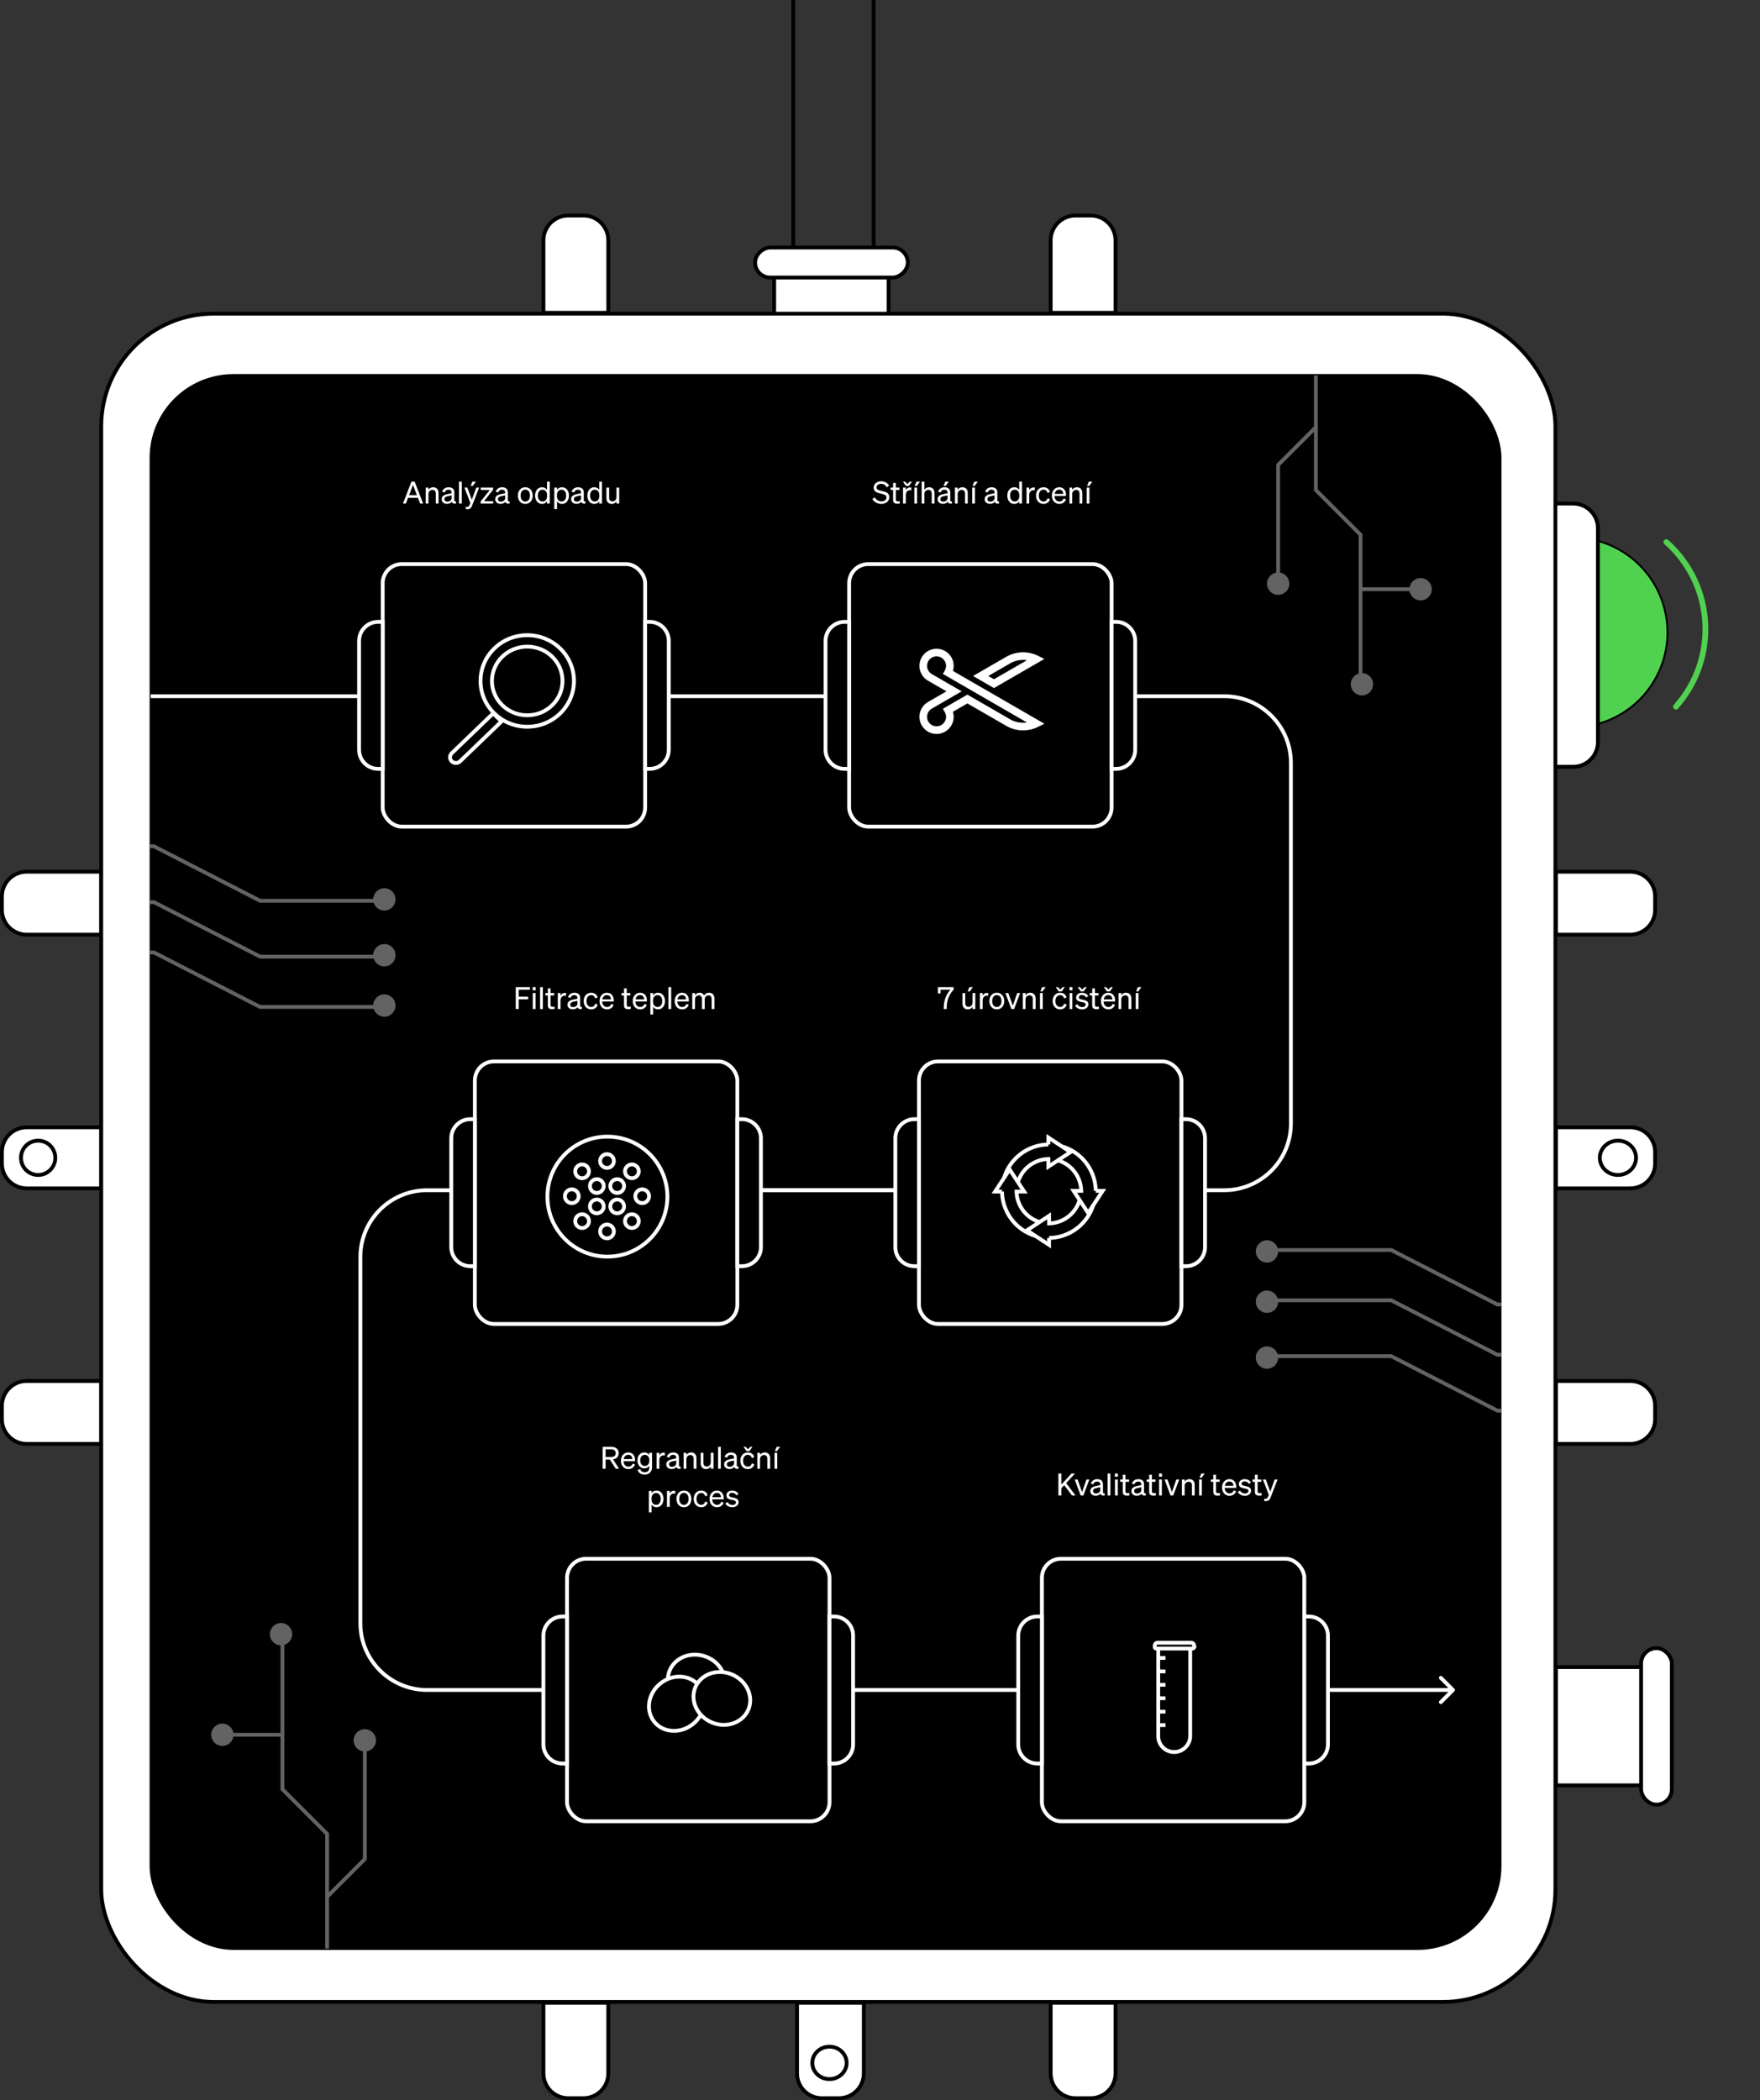 <svg xmlns="http://www.w3.org/2000/svg" fill="none" viewBox="0 0 923 1101">
  <rect x="0" y="0" width="923" height="1101" fill="#333333" stroke="none"/>
  <path stroke="#000" stroke-width="2" d="M458.187 0v206l-21.937-6.448L416 206V0"/>
  <path fill="#fff" stroke="#000" stroke-width="2" d="M406 165v-34h60v34h-60Z"/>
  <rect width="15.727" height="80.066" x="396" y="145.502" fill="#fff" stroke="#000" stroke-width="2" rx="7.864" transform="rotate(-90 396 145.502)"/>
  <path fill="#fff" stroke="#000" stroke-width="2" d="M319 126v38h-34v-38c0-7.18 5.82-13 13-13h8c7.18 0 13 5.82 13 13ZM585 126v38h-34v-38c0-7.18 5.82-13 13-13h8c7.18 0 13 5.82 13 13ZM855 490h-39v-33h39c7.18 0 13 5.82 13 13v7c0 7.18-5.82 13-13 13ZM855 623h-39v-32h39c7.18 0 13 5.82 13 13v6c0 7.18-5.82 13-13 13ZM855 757h-39v-33h39c7.18 0 13 5.82 13 13v7c0 7.18-5.82 13-13 13ZM14 724h39v33H14c-7.18 0-13-5.82-13-13v-7c0-7.18 5.82-13 13-13ZM14 591h39v32H14c-7.18 0-13-5.82-13-13v-6c0-7.18 5.82-13 13-13ZM14 457h39v33H14c-7.18 0-13-5.82-13-13v-7c0-7.18 5.82-13 13-13ZM551 1087v-37h34v37c0 7.18-5.82 13-13 13h-8c-7.18 0-13-5.82-13-13ZM418 1087v-37h35v37c0 7.18-5.82 13-13 13h-9c-7.18 0-13-5.82-13-13ZM285 1087v-37h34v37c0 7.18-5.82 13-13 13h-8c-7.18 0-13-5.82-13-13Z"/>
  <circle cx="10" cy="10" r="9" stroke="#000" stroke-width="2" transform="matrix(0 -1 -1 0 30 617)"/>
  <path stroke="#000" stroke-width="2" d="M848.5 598c-5.293 0-9.5 4.075-9.5 9s4.207 9 9.5 9 9.5-4.075 9.5-9-4.207-9-9.5-9ZM426 1081.5c0 4.65 3.98 8.5 9 8.5s9-3.85 9-8.5-3.98-8.5-9-8.5-9 3.85-9 8.5Z"/>
  <circle cx="824.676" cy="331.541" r="49.802" fill="#50D250" transform="rotate(120 824.676 331.541)"/>
  <circle cx="824.676" cy="331.541" r="49.802" stroke="#000" transform="rotate(120 824.676 331.541)"/>
  <path stroke="#50D250" stroke-linecap="round" stroke-linejoin="round" stroke-width="3" d="M873.888 284.196v0c25.211 22.438 27.459 61.065 5.021 86.276v0"/>
  <path fill="#fff" stroke="#000" stroke-width="2" d="M814 264h11c7.18 0 13 5.82 13 13v112c0 7.18-5.82 13-13 13h-11V264Z"/>
  <rect width="762.604" height="885.102" x="53.096" y="164.447" fill="#fff" stroke="#000" stroke-width="2" rx="59"/>
  <rect width="706.951" height="824.133" x="79.457" y="197.129" fill="#000" stroke="#000" stroke-width="2" rx="43"/>
  <path stroke="#fff" stroke-width="2" d="M79 365h563c19.33 0 35 15.67 35 35v189c0 19.33-15.67 35-35 35H257.518"/>
  <path fill="#fff" d="M762.707 886.707a.999.999 0 0 0 0-1.414l-6.364-6.364a.999.999 0 1 0-1.414 1.414l5.657 5.657-5.657 5.657a.999.999 0 1 0 1.414 1.414l6.364-6.364ZM224 624v1-1Zm538 261H224v2h538v-2Zm-572-34V659h-2v192h2Zm34-226h272.454v-2H224v2Zm-34 34c0-18.778 15.222-34 34-34v-2c-19.882 0-36 16.118-36 36h2Zm34 226c-18.778 0-34-15.222-34-34h-2c0 19.882 16.118 36 36 36v-2Z"/>
  <rect width="137.636" height="137.636" x="200.699" y="295.735" fill="#000" stroke="#fff" stroke-width="2" rx="10"/>
  <path fill="#000" stroke="#fff" stroke-width="2" d="M200.699 326.015h-2.387c-5.523 0-10 4.477-10 10v57.076c0 5.523 4.477 10 10 10h2.387v-77.076ZM338.336 403.091h2.387c5.523 0 10-4.477 10-10v-57.076c0-5.522-4.477-10-10-10h-2.387v77.076Z"/>
  <path stroke="#fff" stroke-width="2" d="m491.912 386.466.705-.71a7.618 7.618 0 0 1 0-10.823l.004-.005.034-.034.055-.054.008-.007.007-.008 11.169-11.102.714-.709-.714-.71-11.169-11.102-.006-.006-.007-.007c-.029-.027-.043-.042-.095-.094a7.62 7.62 0 0 1 0-10.824l-.705-.709.705.709c3.011-2.993 7.895-2.993 10.906 0l.662-.667-.662.667a7.62 7.62 0 0 1 .629 10.117l-.55.7.631.628 5.165 5.134.705.701.705-.701 11.306-11.238-.705-.709.705.709a15.48 15.48 0 0 1 14.961-3.946l-32.842 32.646-.631.627.55.7a7.62 7.62 0 0 1-.629 10.117l.663.668-.663-.668c-3.011 2.994-7.895 2.994-10.906 0l-.705.71Zm30.202-6.051h-.001l-9.028-8.97 5.496-5.462 18.494 18.379a15.482 15.482 0 0 1-14.961-3.947Z"/>
  <circle cx="497.753" cy="345.419" r="3.398" stroke="#fff" stroke-width="2"/>
  <circle cx="497.753" cy="380.6" r="3.398" stroke="#fff" stroke-width="2"/>
  <rect width="137.636" height="137.636" x="445.314" y="295.735" fill="#000" stroke="#fff" stroke-width="2" rx="10"/>
  <mask id="a" width="96.586" height="93.292" x="466.834" y="316.984" fill="#000" maskUnits="userSpaceOnUse">
    <path fill="#fff" d="M466.834 316.984h96.586v93.292h-96.586z"/>
    <path fill-rule="evenodd" d="M494.643 343.05a6.97 6.97 0 0 1 2.552 9.522l6.036 3.485v.001l20.122 11.617 20.122 11.617a15.65 15.65 0 0 1-14.764-.475l-21.384-12.346-10.131 5.849a6.972 6.972 0 0 1-12.074 6.971 6.97 6.97 0 0 1 2.552-9.522l12.683-7.322-12.684-7.323a6.97 6.97 0 0 1 6.97-12.074Zm26.625 15.372 22.208-12.822a15.65 15.65 0 0 0-14.764.476l-14.415 8.322 6.971 4.024Z" clip-rule="evenodd"/>
  </mask>
  <path fill="#fff" d="m497.195 352.572-1.732-1-1 1.732 1.732 1 1-1.732Zm6.036 3.485 1.732 1 1-1.732-1.732-1-1 1.732Zm0 .001-1.732-1-1 1.732 1.732 1 1-1.732Zm20.122 11.617-1 1.732 1.732 1 1-1.732-1.732-1Zm0 0 1-1.732-1.732-1-1 1.732 1.732 1Zm20.122 11.617.887 1.793 3.35-1.656-3.237-1.869-1 1.732Zm-36.148-12.821 1-1.732-1-.577-1 .577 1 1.732Zm-10.131 5.849-1-1.732-1.732 1 1 1.732 1.732-1Zm-2.552 9.522-1-1.732 1 1.732Zm-9.522-2.551 1.732-1-1.732 1Zm2.552-9.522-1-1.732 1 1.732Zm12.683-7.322 1 1.732 3-1.732-3-1.732-1 1.732Zm-12.684-7.323-1 1.732 1-1.732Zm33.595 3.298-1 1.732 1 .578 1-.578-1-1.732Zm22.208-12.822 1 1.732 3.237-1.868-3.35-1.657-.887 1.793Zm-14.764.476 1 1.732-1-1.732Zm-14.415 8.322-1-1.732-3 1.732 3 1.732 1-1.732Zm-15.37-.826a8.97 8.97 0 0 0-3.284-12.254l-2 3.464a4.971 4.971 0 0 1 1.82 6.79l3.464 2Zm5.304.753-6.036-3.485-2 3.464 6.036 3.485 2-3.464Zm.732 2.733v-.001l-3.464-2v.001l3.464 2Zm19.39 8.885-20.122-11.617-2 3.464 20.122 11.617 2-3.464Zm-2.732.732 3.464 2-3.464-2Zm22.854 10.885-20.122-11.617-2 3.464 20.122 11.617 2-3.464Zm-16.764 2.989a17.654 17.654 0 0 0 16.651.536l-1.773-3.585a13.655 13.655 0 0 1-12.878-.415l-2 3.464Zm-21.384-12.346 21.384 12.346 2-3.464-21.384-12.346-2 3.464Zm-8.131 5.85 10.131-5.85-2-3.464-10.131 5.849 2 3.465Zm-2.552 9.521a8.97 8.97 0 0 0 3.284-12.254l-3.464 2a4.97 4.97 0 0 1-1.82 6.79l2 3.464Zm-12.254-3.283a8.971 8.971 0 0 0 12.254 3.283l-2-3.464a4.97 4.97 0 0 1-6.79-1.819l-3.464 2Zm3.284-12.254a8.97 8.97 0 0 0-3.284 12.254l3.464-2a4.97 4.97 0 0 1 1.82-6.79l-2-3.464Zm12.683-7.322-12.683 7.322 2 3.464 12.683-7.322-2-3.464Zm-12.684-3.859 12.684 7.323 2-3.464-12.684-7.323-2 3.464Zm-3.283-12.254c-2.478 4.29-1.007 9.777 3.283 12.254l2-3.464a4.97 4.97 0 0 1-1.819-6.79l-3.464-2Zm12.253-3.284a8.97 8.97 0 0 0-12.253 3.284l3.464 2a4.97 4.97 0 0 1 6.789-1.82l2-3.464Zm26.625 18.836 22.208-12.822-2-3.464-22.208 12.822 2 3.464Zm22.095-16.347a17.656 17.656 0 0 0-16.652.537l2.001 3.464a13.652 13.652 0 0 1 12.878-.415l1.773-3.586Zm-16.651.537-14.415 8.322 2 3.464 14.415-8.322-2-3.464Zm-14.415 11.786 6.971 4.024 2-3.464-6.971-4.024-2 3.464Z" mask="url(#a)"/>
  <path fill="#000" stroke="#fff" stroke-width="2" d="M445.314 326.015h-2.387c-5.523 0-10 4.477-10 10v57.076c0 5.523 4.477 10 10 10h2.387v-77.076ZM582.951 403.091h2.387c5.523 0 10-4.477 10-10v-57.076c0-5.522-4.477-10-10-10h-2.387v77.076Z"/>
  <rect width="137.636" height="137.636" x="481.938" y="556.465" fill="#000" stroke="#fff" stroke-width="2" rx="10"/>
  <path fill="#000" stroke="#fff" stroke-width="2" d="M481.938 586.745h-2.388c-5.523 0-10 4.477-10 10v57.075c0 5.523 4.477 10 10 10h2.388v-77.075ZM619.574 663.821h2.387c5.523 0 10-4.477 10-10v-57.076c0-5.523-4.477-10-10-10h-2.387v77.076Z"/>
  <path stroke="#fff" stroke-width="2" d="M566.149 629.258a17.073 17.073 0 0 1-9.808 10.84 17.066 17.066 0 0 1-6.167 1.295v-3.99l-11.617 7.625 11.617 7.624v-3.634a24.68 24.68 0 0 0 22.445-15.237c.298-.717.56-1.447.788-2.186"/>
  <path stroke="#fff" stroke-width="2" d="M545.246 640.67a17.088 17.088 0 0 1-7.141-4.272 17.066 17.066 0 0 1-4.994-11.703h3.99l-7.624-11.617-7.624 11.617h3.633a24.68 24.68 0 0 0 7.228 17.094 24.709 24.709 0 0 0 10.196 6.139"/>
  <path stroke="#fff" stroke-width="2" d="M533.832 619.772a17.041 17.041 0 0 1 4.272-7.141 17.041 17.041 0 0 1 11.702-4.994v3.989l11.618-7.624-11.618-7.624v3.634a24.674 24.674 0 0 0-17.093 7.228 24.682 24.682 0 0 0-6.139 10.195"/>
  <path stroke="#fff" stroke-width="2" d="M554.891 608.358a17.07 17.07 0 0 1 7.141 4.271 17.07 17.07 0 0 1 4.993 11.703h-3.989l7.624 11.618 7.624-11.618h-3.633a24.683 24.683 0 0 0-17.424-23.232"/>
  <rect width="137.636" height="137.636" x="249.035" y="556.465" fill="#000" stroke="#fff" stroke-width="2" rx="10"/>
  <path fill="#000" stroke="#fff" stroke-width="2" d="M249.035 586.745h-2.387c-5.523 0-10 4.477-10 10v57.075c0 5.523 4.477 10 10 10h2.387v-77.075ZM386.672 663.821h2.387c5.523 0 10-4.477 10-10v-57.076c0-5.523-4.477-10-10-10h-2.387v77.076Z"/>
  <circle cx="318.539" cy="627.347" r="31.461" stroke="#fff" stroke-width="2"/>
  <circle cx="323.666" cy="632.476" r="3.614" stroke="#fff" stroke-width="2" transform="rotate(45 323.666 632.476)"/>
  <circle cx="336.788" cy="627.138" r="3.614" stroke="#fff" stroke-width="2"/>
  <circle cx="312.992" cy="621.797" r="3.614" stroke="#fff" stroke-width="2" transform="rotate(45 312.992 621.797)"/>
  <circle cx="299.874" cy="627.138" r="3.614" stroke="#fff" stroke-width="2"/>
  <circle cx="318.331" cy="645.594" r="3.614" stroke="#fff" stroke-width="2" transform="rotate(90 318.331 645.594)"/>
  <circle cx="318.331" cy="608.678" r="3.614" stroke="#fff" stroke-width="2" transform="rotate(90 318.331 608.678)"/>
  <circle cx="305.279" cy="640.187" r="3.614" stroke="#fff" stroke-width="2" transform="rotate(135 305.279 640.187)"/>
  <circle cx="331.381" cy="614.083" r="3.614" stroke="#fff" stroke-width="2" transform="rotate(135 331.381 614.083)"/>
  <circle cx="4.614" cy="4.614" r="3.614" stroke="#fff" stroke-width="2" transform="rotate(-135 281.168 247.083)"/>
  <circle cx="331.381" cy="640.189" r="3.614" stroke="#fff" stroke-width="2" transform="rotate(-135 331.381 640.189)"/>
  <circle cx="312.986" cy="632.477" r="3.614" stroke="#fff" stroke-width="2" transform="rotate(135 312.986 632.477)"/>
  <circle cx="323.668" cy="621.799" r="3.614" stroke="#fff" stroke-width="2" transform="rotate(135 323.668 621.799)"/>
  <rect width="137.636" height="137.636" x="546.387" y="817.195" fill="#000" stroke="#fff" stroke-width="2" rx="10"/>
  <path fill="#000" stroke="#fff" stroke-width="2" d="M546.387 847.475H544c-5.523 0-10 4.477-10 10v57.076c0 5.523 4.477 10 10 10h2.387v-77.076ZM684.023 924.551h2.388c5.522 0 10-4.477 10-10v-57.076c0-5.522-4.478-10-10-10h-2.388v77.076Z"/>
  <path stroke="#fff" stroke-width="2" d="M607.089 861.238h17.608c.839 0 1.519.68 1.519 1.519v.67c0 .469-.38.849-.849.849a1.18 1.18 0 0 0-1.179 1.179v44.627c0 3.275-1.92 6.266-4.885 7.655a8.379 8.379 0 0 1-7.155-.021 8.335 8.335 0 0 1-4.734-7.517v-44.852c0-.591-.48-1.071-1.072-1.071a.772.772 0 0 1-.772-.772v-.747c0-.839.68-1.519 1.519-1.519ZM606.51 864.288h18.768M607.445 883.292h3.754M607.445 876.253h3.754M607.445 869.215h3.754M607.445 890.33h3.754M607.445 897.368h3.754M607.445 904.405h3.754"/>
  <rect width="137.636" height="137.636" x="297.371" y="817.195" fill="#000" stroke="#fff" stroke-width="2" rx="10"/>
  <path fill="#000" stroke="#fff" stroke-width="2" d="M297.371 847.475h-2.387c-5.523 0-10 4.477-10 10v57.076c0 5.523 4.477 10 10 10h2.387v-77.076ZM435.008 924.551h2.387c5.523 0 10-4.477 10-10v-57.076c0-5.522-4.477-10-10-10h-2.387v77.076ZM350.789 876.931c2.129-7.136 10.284-11.167 18.352-8.76 8.068 2.408 12.681 10.247 10.552 17.384-2.13 7.137-10.284 11.167-18.352 8.76-8.069-2.407-12.681-10.247-10.552-17.384Z"/>
  <path fill="#000" stroke="#fff" stroke-width="2" d="M366.629 883.78c4.662 5.808 3.344 14.808-3.222 20.079-6.566 5.27-15.638 4.61-20.3-1.198-4.662-5.808-3.344-14.808 3.222-20.078 6.566-5.271 15.638-4.611 20.3 1.197Z"/>
  <path fill="#000" stroke="#fff" stroke-width="2" d="M392.51 896.156c-2.829 6.889-11.344 10.089-19.132 6.891-7.789-3.197-11.6-11.457-8.771-18.347 2.828-6.889 11.343-10.089 19.132-6.891 7.789 3.197 11.599 11.457 8.771 18.347Z"/>
  <path stroke="#636363" stroke-width="2" d="M201.574 472.24h-65.182L80.73 443.677h-2.197M201.574 501.536h-65.182L80.73 472.972h-2.197M201.574 527.902h-65.182L80.73 499.339h-2.197"/>
  <circle cx="201.574" cy="527.169" r="5.859" fill="#636363"/>
  <circle cx="201.574" cy="500.803" r="5.859" fill="#636363"/>
  <circle cx="201.574" cy="471.508" r="5.859" fill="#636363"/>
  <path stroke="#636363" stroke-width="2" d="M664.445 710.998h65.183l55.661 28.564h2.197M664.445 681.703h65.183l55.661 28.563h2.197M664.445 655.337h65.183l55.661 28.563h2.197"/>
  <circle cx="664.444" cy="656.069" r="5.859" fill="#636363" transform="rotate(-180 664.444 656.069)"/>
  <circle cx="670.303" cy="305.988" r="5.859" fill="#636363" transform="rotate(-180 670.303 305.988)"/>
  <circle cx="714.246" cy="358.72" r="5.859" fill="#636363" transform="rotate(-180 714.246 358.72)"/>
  <circle cx="745.008" cy="308.918" r="5.859" fill="#636363" transform="rotate(-180 745.008 308.918)"/>
  <circle cx="664.444" cy="682.435" r="5.859" fill="#636363" transform="rotate(-180 664.444 682.435)"/>
  <circle cx="664.444" cy="711.731" r="5.859" fill="#636363" transform="rotate(-180 664.444 711.731)"/>
  <path stroke="#636363" stroke-width="2" d="M690.078 196.862v60.056l23.437 23.437v78.365M690.077 223.961l-19.774 19.774v61.521M714.244 308.918h29.296"/>
  <circle cx="191.318" cy="912.405" r="5.859" fill="#636363"/>
  <circle cx="147.377" cy="856.744" r="5.859" fill="#636363"/>
  <circle cx="116.617" cy="909.476" r="5.859" fill="#636363"/>
  <path stroke="#636363" stroke-width="2" d="M171.545 1021.53v-60.055l-23.436-23.436v-78.366M171.548 994.433l19.774-19.775v-61.52M147.379 909.476h-29.296"/>
  <path fill="#fff" stroke="#000" stroke-width="2" d="M816 874h52v62h-52z"/>
  <rect width="16.113" height="82.027" x="860.645" y="864.068" fill="#fff" stroke="#000" stroke-width="2" rx="8.056"/>
  <path fill="#000" stroke="#fff" stroke-width="2" d="M252 357c0 13.236 10.95 24 24.5 24s24.5-10.764 24.5-24-10.95-24-24.5-24-24.5 10.764-24.5 24Z"/>
  <path fill="#000" stroke="#fff" stroke-width="2" d="M258 357c0 9.917 8.258 18 18.5 18s18.5-8.083 18.5-18-8.258-18-18.5-18-18.5 8.083-18.5 18Z"/>
  <path fill="#000" fill-rule="evenodd" stroke="#fff" stroke-width="2" d="M241.294 399.125 263 378.223 258.615 374l-21.707 20.902a2.909 2.909 0 0 0 0 4.223c1.211 1.167 3.175 1.167 4.386 0Z" clip-rule="evenodd"/>
  <path fill="#fff" d="M215.766 252.512 211.334 264h1.536l1.152-3.024h5.152l1.168 3.024h1.552l-4.432-11.488h-1.696Zm.816 1.728 2.08 5.392h-4.128l2.048-5.392ZM223.262 264h1.44v-4.992c0-1.392 1.056-2.192 2.096-2.192 1.248 0 1.744.88 1.744 2.048V264h1.44v-5.52c0-1.776-1.008-3.008-2.784-3.008a2.978 2.978 0 0 0-2.496 1.296v-1.136h-1.44V264ZM234.39 264.144c1.136 0 2.064-.432 2.576-1.088.176.8.912 1.104 2.192.944v-1.152c-.56.128-.896-.048-.896-.592v-4.08c0-1.792-1.152-2.704-3.024-2.704-1.712 0-2.944.976-3.344 2.336l1.36.352c.256-.928.88-1.424 1.936-1.424 1.12 0 1.648.544 1.648 1.504v.352l-2.032.416c-1.872.384-3.168 1.072-3.168 2.736 0 1.504 1.232 2.4 2.752 2.4Zm2.448-2.992c0 1.072-1.04 1.824-2.272 1.824-.912 0-1.504-.48-1.504-1.296 0-1.008.864-1.36 2.144-1.616l1.632-.352v1.44ZM242.155 252.512h-1.44V264h1.44v-11.488ZM246.799 254.736h1.136l1.616-2.224h-1.808l-.944 2.224Zm.864 10.176 3.6-9.28h-1.504l-2.32 6.4-2.352-6.4h-1.52l3.104 8.064-.4.992c-.336.832-.672 1.056-1.296 1.056-.24 0-.416-.016-.688-.08v1.248c.256.048.432.064.784.064 1.456 0 2.112-.8 2.592-2.064ZM258.638 262.768h-4.784l4.736-6.032v-1.104h-6.48v1.232h4.768l-4.832 6.048V264h6.592v-1.232ZM262.468 264.144c1.136 0 2.064-.432 2.576-1.088.176.8.912 1.104 2.192.944v-1.152c-.56.128-.896-.048-.896-.592v-4.08c0-1.792-1.152-2.704-3.024-2.704-1.712 0-2.944.976-3.344 2.336l1.36.352c.256-.928.88-1.424 1.936-1.424 1.12 0 1.648.544 1.648 1.504v.352l-2.032.416c-1.872.384-3.168 1.072-3.168 2.736 0 1.504 1.232 2.4 2.752 2.4Zm2.448-2.992c0 1.072-1.04 1.824-2.272 1.824-.912 0-1.504-.48-1.504-1.296 0-1.008.864-1.36 2.144-1.616l1.632-.352v1.44ZM279.369 259.824c0-2.592-1.6-4.352-3.888-4.352s-3.888 1.76-3.888 4.352c0 2.592 1.6 4.352 3.888 4.352s3.888-1.76 3.888-4.352Zm-6.32 0c0-1.92.96-3.136 2.432-3.136s2.432 1.216 2.432 3.136c0 1.904-.96 3.12-2.432 3.12s-2.432-1.216-2.432-3.12ZM284.272 264.176c1.168 0 2.096-.56 2.592-1.392V264h1.44v-11.488h-1.44v4.336c-.496-.816-1.424-1.376-2.592-1.376-2.32 0-3.648 1.968-3.648 4.352 0 2.368 1.328 4.352 3.648 4.352Zm2.624-4.64v.592c0 1.92-1.184 2.784-2.368 2.784-1.568 0-2.448-1.296-2.448-3.088 0-1.808.88-3.088 2.448-3.088 1.184 0 2.368.848 2.368 2.8ZM294.716 264.176c2.32 0 3.648-1.984 3.648-4.352 0-2.384-1.328-4.352-3.648-4.352-1.168 0-2.096.56-2.592 1.376v-1.216h-1.44v11.248h1.44v-4.096c.496.832 1.424 1.392 2.592 1.392Zm-2.624-4.64c0-1.952 1.184-2.8 2.368-2.8 1.568 0 2.448 1.28 2.448 3.088 0 1.792-.88 3.088-2.448 3.088-1.184 0-2.368-.864-2.368-2.784v-.592ZM302.28 264.144c1.136 0 2.064-.432 2.576-1.088.176.8.912 1.104 2.192.944v-1.152c-.56.128-.896-.048-.896-.592v-4.08c0-1.792-1.152-2.704-3.024-2.704-1.712 0-2.944.976-3.344 2.336l1.36.352c.256-.928.88-1.424 1.936-1.424 1.12 0 1.648.544 1.648 1.504v.352l-2.032.416c-1.872.384-3.168 1.072-3.168 2.736 0 1.504 1.232 2.4 2.752 2.4Zm2.448-2.992c0 1.072-1.04 1.824-2.272 1.824-.912 0-1.504-.48-1.504-1.296 0-1.008.864-1.36 2.144-1.616l1.632-.352v1.44ZM311.678 264.176c1.168 0 2.096-.56 2.592-1.392V264h1.44v-11.488h-1.44v4.336c-.496-.816-1.424-1.376-2.592-1.376-2.32 0-3.648 1.968-3.648 4.352 0 2.368 1.328 4.352 3.648 4.352Zm2.624-4.64v.592c0 1.92-1.184 2.784-2.368 2.784-1.568 0-2.448-1.296-2.448-3.088 0-1.808.88-3.088 2.448-3.088 1.184 0 2.368.848 2.368 2.8ZM324.73 255.632h-1.44v5.04c0 1.392-1.056 2.176-2.096 2.176-1.232 0-1.744-.8-1.744-1.984v-5.232h-1.44v5.536c0 1.776 1.008 3.008 2.8 3.008 1.184 0 2-.624 2.48-1.328V264h1.44v-8.368ZM457.525 261.632c.784 1.552 2.688 2.544 4.672 2.544 2.272 0 4.176-1.36 4.176-3.504 0-2.432-2.096-2.832-4-3.28-1.616-.384-2.688-.64-2.688-1.856 0-1.104 1.008-1.872 2.4-1.872 1.488 0 2.4.752 2.992 1.856l1.168-.928c-.688-1.296-2.128-2.256-4.128-2.256-2.176 0-3.92 1.312-3.92 3.328 0 2.16 1.792 2.656 3.6 3.088 1.744.416 3.072.656 3.072 2.048 0 1.312-1.152 2.048-2.64 2.048-1.488 0-2.784-.8-3.504-2.176l-1.2.96ZM468.37 262c0 1.6.816 2.08 2.24 2.08.48 0 .896-.048 1.264-.128v-1.232c-.336.08-.576.096-.912.096-.736 0-1.168-.16-1.168-1.04v-4.912h1.904v-1.232h-1.904v-2.448h-1.424v2.448h-1.296v1.232h1.296V262ZM476.671 254.736l1.568-2.224h-1.12l-1.232 1.248-1.232-1.248h-1.12l1.568 2.224h1.568Zm1.248.864a5.381 5.381 0 0 0-.576-.032c-1.136 0-1.952.64-2.32 1.488v-1.424h-1.44V264h1.44v-4.576c0-1.472.976-2.432 2.192-2.432.272 0 .464.016.704.064V255.6ZM479.697 254.736h1.136l1.616-2.224h-1.808l-.944 2.224Zm1.248.896h-1.44V264h1.44v-8.368ZM483.349 264h1.44v-4.992c0-1.392 1.056-2.192 2.096-2.192 1.248 0 1.744.88 1.744 2.048V264h1.44v-5.52c0-1.776-1.008-3.008-2.784-3.008a2.978 2.978 0 0 0-2.496 1.296v-4.256h-1.44V264ZM494.812 254.736h1.136l1.616-2.224h-1.808l-.944 2.224Zm-.336 9.408c1.136 0 2.064-.432 2.576-1.088.176.8.912 1.104 2.192.944v-1.152c-.56.128-.896-.048-.896-.592v-4.08c0-1.792-1.152-2.704-3.024-2.704-1.712 0-2.944.976-3.344 2.336l1.36.352c.256-.928.88-1.424 1.936-1.424 1.12 0 1.648.544 1.648 1.504v.352l-2.032.416c-1.872.384-3.168 1.072-3.168 2.736 0 1.504 1.232 2.4 2.752 2.4Zm2.448-2.992c0 1.072-1.04 1.824-2.272 1.824-.912 0-1.504-.48-1.504-1.296 0-1.008.864-1.36 2.144-1.616l1.632-.352v1.44ZM500.802 264h1.44v-4.992c0-1.392 1.056-2.192 2.096-2.192 1.248 0 1.744.88 1.744 2.048V264h1.44v-5.52c0-1.776-1.008-3.008-2.784-3.008a2.978 2.978 0 0 0-2.496 1.296v-1.136h-1.44V264ZM510.025 254.736h1.136l1.616-2.224h-1.808l-.944 2.224Zm1.248.896h-1.44V264h1.44v-8.368ZM519.148 264.144c1.136 0 2.064-.432 2.576-1.088.176.8.912 1.104 2.192.944v-1.152c-.56.128-.896-.048-.896-.592v-4.08c0-1.792-1.152-2.704-3.024-2.704-1.712 0-2.944.976-3.344 2.336l1.36.352c.256-.928.88-1.424 1.936-1.424 1.12 0 1.648.544 1.648 1.504v.352l-2.032.416c-1.872.384-3.168 1.072-3.168 2.736 0 1.504 1.232 2.4 2.752 2.4Zm2.448-2.992c0 1.072-1.04 1.824-2.272 1.824-.912 0-1.504-.48-1.504-1.296 0-1.008.864-1.36 2.144-1.616l1.632-.352v1.44ZM531.921 264.176c1.168 0 2.096-.56 2.592-1.392V264h1.44v-11.488h-1.44v4.336c-.496-.816-1.424-1.376-2.592-1.376-2.32 0-3.648 1.968-3.648 4.352 0 2.368 1.328 4.352 3.648 4.352Zm2.624-4.64v.592c0 1.92-1.184 2.784-2.368 2.784-1.568 0-2.448-1.296-2.448-3.088 0-1.808.88-3.088 2.448-3.088 1.184 0 2.368.848 2.368 2.8ZM542.669 255.6a5.381 5.381 0 0 0-.576-.032c-1.136 0-1.952.64-2.32 1.488v-1.424h-1.44V264h1.44v-4.576c0-1.472.976-2.432 2.192-2.432.272 0 .464.016.704.064V255.6ZM544.775 259.824c0-1.92 1.024-3.104 2.512-3.104 1.152 0 1.84.752 2.08 1.776l1.248-.624c-.4-1.392-1.584-2.4-3.328-2.4-2.336 0-3.952 1.76-3.952 4.352 0 2.576 1.616 4.352 3.952 4.352 1.744 0 2.96-1.056 3.36-2.448l-1.28-.592c-.24 1.04-.928 1.776-2.08 1.776-1.488 0-2.512-1.184-2.512-3.088ZM555.568 264.176c1.664 0 2.928-.912 3.44-2.4l-1.264-.448c-.256.992-1.056 1.6-2.176 1.6-1.456 0-2.464-1.12-2.544-2.88h6.048v-.48c0-2.32-1.232-4.096-3.568-4.096-2.272 0-3.856 1.856-3.856 4.352 0 2.576 1.6 4.352 3.92 4.352Zm-.08-7.472c1.456 0 2.096 1.056 2.128 2.24h-4.512c.256-1.424 1.168-2.24 2.384-2.24ZM560.865 264h1.44v-4.992c0-1.392 1.056-2.192 2.096-2.192 1.248 0 1.744.88 1.744 2.048V264h1.44v-5.52c0-1.776-1.008-3.008-2.784-3.008a2.978 2.978 0 0 0-2.496 1.296v-1.136h-1.44V264ZM570.088 254.736h1.136l1.616-2.224h-1.808l-.944 2.224Zm1.248.896h-1.44V264h1.44v-8.368ZM498.471 518.84c-2.32 2.576-3.552 5.696-3.552 10.16h1.552c0-4.144.816-7.04 3.632-10.16v-1.328h-8.208v3.296h1.344v-1.968h5.232ZM507.465 519.736h1.136l1.616-2.224h-1.808l-.944 2.224Zm4.016.896h-1.44v5.04c0 1.392-1.056 2.176-2.096 2.176-1.232 0-1.744-.8-1.744-1.984v-5.232h-1.44v5.536c0 1.776 1.008 3.008 2.8 3.008 1.184 0 2-.624 2.48-1.328V529h1.44v-8.368ZM518.208 520.6a5.381 5.381 0 0 0-.576-.032c-1.136 0-1.952.64-2.32 1.488v-1.424h-1.44V529h1.44v-4.576c0-1.472.976-2.432 2.192-2.432.272 0 .464.016.704.064V520.6ZM526.65 524.824c0-2.592-1.6-4.352-3.888-4.352s-3.888 1.76-3.888 4.352c0 2.592 1.6 4.352 3.888 4.352s3.888-1.76 3.888-4.352Zm-6.32 0c0-1.92.96-3.136 2.432-3.136s2.432 1.216 2.432 3.136c0 1.904-.96 3.12-2.432 3.12s-2.432-1.216-2.432-3.12ZM531.831 529l3.136-8.368h-1.504l-2.32 6.608-2.352-6.608h-1.52l3.136 8.368h1.424ZM536.372 529h1.44v-4.992c0-1.392 1.056-2.192 2.096-2.192 1.248 0 1.744.88 1.744 2.048V529h1.44v-5.52c0-1.776-1.008-3.008-2.784-3.008a2.978 2.978 0 0 0-2.496 1.296v-1.136h-1.44V529ZM545.595 519.736h1.136l1.616-2.224h-1.808l-.944 2.224Zm1.248.896h-1.44V529h1.44v-8.368ZM556.83 519.736l1.568-2.224h-1.12l-1.232 1.248-1.232-1.248h-1.12l1.568 2.224h1.568Zm-3.344 5.088c0-1.92 1.024-3.104 2.512-3.104 1.152 0 1.84.752 2.08 1.776l1.248-.624c-.4-1.392-1.584-2.4-3.328-2.4-2.336 0-3.952 1.76-3.952 4.352 0 2.576 1.616 4.352 3.952 4.352 1.744 0 2.96-1.056 3.36-2.448l-1.28-.592c-.24 1.04-.928 1.776-2.08 1.776-1.488 0-2.512-1.184-2.512-3.088ZM560.871 519.176h1.568v-1.664h-1.568v1.664Zm1.504 1.456h-1.44V529h1.44v-8.368ZM568.33 519.736l1.568-2.224h-1.12l-1.232 1.248-1.232-1.248h-1.12l1.568 2.224h1.568Zm-4.48 7.488c.64 1.296 2.16 1.952 3.68 1.952 1.792 0 3.248-1.056 3.248-2.656 0-1.824-1.648-2.112-3.088-2.448-1.168-.256-1.904-.4-1.904-1.184 0-.752.64-1.232 1.6-1.232 1.056 0 1.84.528 2.272 1.36l1.024-.816c-.496-.992-1.728-1.728-3.232-1.728-1.776 0-3.072 1.04-3.072 2.528 0 1.712 1.44 2.016 2.816 2.32 1.376.288 2.176.416 2.176 1.328 0 .912-.864 1.328-1.84 1.328-1.088 0-2.112-.592-2.56-1.568l-1.12.816ZM572.784 527c0 1.6.816 2.08 2.24 2.08.48 0 .896-.048 1.264-.128v-1.232c-.336.08-.576.096-.912.096-.736 0-1.168-.16-1.168-1.04v-4.912h1.904v-1.232h-1.904v-2.448h-1.424v2.448h-1.296v1.232h1.296V527ZM582.062 519.736l1.568-2.224h-1.12l-1.232 1.248-1.232-1.248h-1.12l1.568 2.224h1.568Zm-.768 9.44c1.664 0 2.928-.912 3.44-2.4l-1.264-.448c-.256.992-1.056 1.6-2.176 1.6-1.456 0-2.464-1.12-2.544-2.88h6.048v-.48c0-2.32-1.232-4.096-3.568-4.096-2.272 0-3.856 1.856-3.856 4.352 0 2.576 1.6 4.352 3.92 4.352Zm-.08-7.472c1.456 0 2.096 1.056 2.128 2.24h-4.512c.256-1.424 1.168-2.24 2.384-2.24ZM586.591 529h1.44v-4.992c0-1.392 1.056-2.192 2.096-2.192 1.248 0 1.744.88 1.744 2.048V529h1.44v-5.52c0-1.776-1.008-3.008-2.784-3.008a2.978 2.978 0 0 0-2.496 1.296v-1.136h-1.44V529ZM595.814 519.736h1.136l1.616-2.224h-1.808l-.944 2.224Zm1.248.896h-1.44V529h1.44v-8.368ZM272.002 529v-5.104h4.992v-1.344h-4.992v-3.696h5.904v-1.344h-7.424V529h1.52ZM279.339 519.176h1.568v-1.664h-1.568v1.664Zm1.504 1.456h-1.44V529h1.44v-8.368ZM284.687 517.512h-1.44V529h1.44v-11.488ZM287.314 527c0 1.6.816 2.08 2.24 2.08.48 0 .896-.048 1.264-.128v-1.232c-.336.08-.576.096-.912.096-.736 0-1.168-.16-1.168-1.04v-4.912h1.904v-1.232h-1.904v-2.448h-1.424v2.448h-1.296v1.232h1.296V527ZM296.864 520.6a5.381 5.381 0 0 0-.576-.032c-1.136 0-1.952.64-2.32 1.488v-1.424h-1.44V529h1.44v-4.576c0-1.472.976-2.432 2.192-2.432.272 0 .464.016.704.064V520.6ZM300.374 529.144c1.136 0 2.064-.432 2.576-1.088.176.8.912 1.104 2.192.944v-1.152c-.56.128-.896-.048-.896-.592v-4.08c0-1.792-1.152-2.704-3.024-2.704-1.712 0-2.944.976-3.344 2.336l1.36.352c.256-.928.88-1.424 1.936-1.424 1.12 0 1.648.544 1.648 1.504v.352l-2.032.416c-1.872.384-3.168 1.072-3.168 2.736 0 1.504 1.232 2.4 2.752 2.4Zm2.448-2.992c0 1.072-1.04 1.824-2.272 1.824-.912 0-1.504-.48-1.504-1.296 0-1.008.864-1.36 2.144-1.616l1.632-.352v1.44ZM307.564 524.824c0-1.92 1.024-3.104 2.512-3.104 1.152 0 1.84.752 2.08 1.776l1.248-.624c-.4-1.392-1.584-2.4-3.328-2.4-2.336 0-3.952 1.76-3.952 4.352 0 2.576 1.616 4.352 3.952 4.352 1.744 0 2.96-1.056 3.36-2.448l-1.28-.592c-.24 1.04-.928 1.776-2.08 1.776-1.488 0-2.512-1.184-2.512-3.088ZM318.356 529.176c1.664 0 2.928-.912 3.44-2.4l-1.264-.448c-.256.992-1.056 1.6-2.176 1.6-1.456 0-2.464-1.12-2.544-2.88h6.048v-.48c0-2.32-1.232-4.096-3.568-4.096-2.272 0-3.856 1.856-3.856 4.352 0 2.576 1.6 4.352 3.92 4.352Zm-.08-7.472c1.456 0 2.096 1.056 2.128 2.24h-4.512c.256-1.424 1.168-2.24 2.384-2.24ZM327.252 527c0 1.6.816 2.08 2.24 2.08.48 0 .896-.048 1.264-.128v-1.232c-.336.08-.576.096-.912.096-.736 0-1.168-.16-1.168-1.04v-4.912h1.904v-1.232h-1.904v-2.448h-1.424v2.448h-1.296v1.232h1.296V527ZM335.762 529.176c1.664 0 2.928-.912 3.44-2.4l-1.264-.448c-.256.992-1.056 1.6-2.176 1.6-1.456 0-2.464-1.12-2.544-2.88h6.048v-.48c0-2.32-1.232-4.096-3.568-4.096-2.272 0-3.856 1.856-3.856 4.352 0 2.576 1.6 4.352 3.92 4.352Zm-.08-7.472c1.456 0 2.096 1.056 2.128 2.24h-4.512c.256-1.424 1.168-2.24 2.384-2.24ZM345.091 529.176c2.32 0 3.648-1.984 3.648-4.352 0-2.384-1.328-4.352-3.648-4.352-1.168 0-2.096.56-2.592 1.376v-1.216h-1.44v11.248h1.44v-4.096c.496.832 1.424 1.392 2.592 1.392Zm-2.624-4.64c0-1.952 1.184-2.8 2.368-2.8 1.568 0 2.448 1.28 2.448 3.088 0 1.792-.88 3.088-2.448 3.088-1.184 0-2.368-.864-2.368-2.784v-.592ZM351.999 517.512h-1.44V529h1.44v-11.488ZM357.747 529.176c1.664 0 2.928-.912 3.44-2.4l-1.264-.448c-.256.992-1.056 1.6-2.176 1.6-1.456 0-2.464-1.12-2.544-2.88h6.048v-.48c0-2.32-1.232-4.096-3.568-4.096-2.272 0-3.856 1.856-3.856 4.352 0 2.576 1.6 4.352 3.92 4.352Zm-.08-7.472c1.456 0 2.096 1.056 2.128 2.24h-4.512c.256-1.424 1.168-2.24 2.384-2.24ZM364.483 523.992c0-1.36 1.024-2.176 1.984-2.176 1.184 0 1.664.88 1.664 2.048V529h1.44v-5.008c0-1.36 1.024-2.176 1.984-2.176 1.184 0 1.664.88 1.664 2.048V529h1.44v-5.52c0-1.776-1.04-3.008-2.768-3.008-1.312 0-2.208.736-2.672 1.424-.416-.864-1.2-1.424-2.32-1.424a2.808 2.808 0 0 0-2.416 1.296v-1.136h-1.44V529h1.44v-5.008ZM317.597 765.184h2.224l3.088 4.816h1.76l-3.184-4.896c1.824-.304 2.944-1.424 2.944-3.264 0-2.192-1.552-3.328-3.984-3.328h-4.384V770h1.536v-4.816Zm0-1.328v-4.016h2.768c1.632 0 2.544.704 2.544 2s-.912 2.016-2.544 2.016h-2.768ZM329.559 770.176c1.664 0 2.928-.912 3.44-2.4l-1.264-.448c-.256.992-1.056 1.6-2.176 1.6-1.456 0-2.464-1.12-2.544-2.88h6.048v-.48c0-2.32-1.232-4.096-3.568-4.096-2.272 0-3.856 1.856-3.856 4.352 0 2.576 1.6 4.352 3.92 4.352Zm-.08-7.472c1.456 0 2.096 1.056 2.128 2.24h-4.512c.256-1.424 1.168-2.24 2.384-2.24ZM341.944 769.248v-7.616h-1.44v1.232c-.448-.816-1.408-1.392-2.56-1.392-2.288 0-3.632 1.888-3.632 4.16 0 2.288 1.344 4.176 3.632 4.176 1.168 0 2.112-.576 2.56-1.392v.944c0 1.744-.976 2.496-2.448 2.496-1.168 0-2.032-.624-2.304-1.696l-1.344.512c.464 1.536 1.808 2.384 3.648 2.384 2.272 0 3.888-1.36 3.888-3.808Zm-1.424-3.744v.304c0 1.84-1.12 2.736-2.32 2.736-1.52 0-2.448-1.152-2.448-2.912s.928-2.896 2.448-2.896c1.2 0 2.32.896 2.32 2.768ZM348.676 761.6a5.381 5.381 0 0 0-.576-.032c-1.136 0-1.952.64-2.32 1.488v-1.424h-1.44V770h1.44v-4.576c0-1.472.976-2.432 2.192-2.432.272 0 .464.016.704.064V761.6ZM352.186 770.144c1.136 0 2.064-.432 2.576-1.088.176.8.912 1.104 2.192.944v-1.152c-.56.128-.896-.048-.896-.592v-4.08c0-1.792-1.152-2.704-3.024-2.704-1.712 0-2.944.976-3.344 2.336l1.36.352c.256-.928.88-1.424 1.936-1.424 1.12 0 1.648.544 1.648 1.504v.352l-2.032.416c-1.872.384-3.168 1.072-3.168 2.736 0 1.504 1.232 2.4 2.752 2.4Zm2.448-2.992c0 1.072-1.04 1.824-2.272 1.824-.912 0-1.504-.48-1.504-1.296 0-1.008.864-1.36 2.144-1.616l1.632-.352v1.44ZM358.512 770h1.44v-4.992c0-1.392 1.056-2.192 2.096-2.192 1.248 0 1.744.88 1.744 2.048V770h1.44v-5.52c0-1.776-1.008-3.008-2.784-3.008a2.978 2.978 0 0 0-2.496 1.296v-1.136h-1.44V770ZM374.183 761.632h-1.44v5.04c0 1.392-1.056 2.176-2.096 2.176-1.232 0-1.744-.8-1.744-1.984v-5.232h-1.44v5.536c0 1.776 1.008 3.008 2.8 3.008 1.184 0 2-.624 2.48-1.328V770h1.44v-8.368ZM378.015 758.512h-1.44V770h1.44v-11.488ZM382.514 770.144c1.136 0 2.064-.432 2.576-1.088.176.8.912 1.104 2.192.944v-1.152c-.56.128-.896-.048-.896-.592v-4.08c0-1.792-1.152-2.704-3.024-2.704-1.712 0-2.944.976-3.344 2.336l1.36.352c.256-.928.88-1.424 1.936-1.424 1.12 0 1.648.544 1.648 1.504v.352l-2.032.416c-1.872.384-3.168 1.072-3.168 2.736 0 1.504 1.232 2.4 2.752 2.4Zm2.448-2.992c0 1.072-1.04 1.824-2.272 1.824-.912 0-1.504-.48-1.504-1.296 0-1.008.864-1.36 2.144-1.616l1.632-.352v1.44ZM393.048 760.736l1.568-2.224h-1.12l-1.232 1.248-1.232-1.248h-1.12l1.568 2.224h1.568Zm-3.344 5.088c0-1.92 1.024-3.104 2.512-3.104 1.152 0 1.84.752 2.08 1.776l1.248-.624c-.4-1.392-1.584-2.4-3.328-2.4-2.336 0-3.952 1.76-3.952 4.352 0 2.576 1.616 4.352 3.952 4.352 1.744 0 2.96-1.056 3.36-2.448l-1.28-.592c-.24 1.04-.928 1.776-2.08 1.776-1.488 0-2.512-1.184-2.512-3.088ZM397.153 770h1.44v-4.992c0-1.392 1.056-2.192 2.096-2.192 1.248 0 1.744.88 1.744 2.048V770h1.44v-5.52c0-1.776-1.008-3.008-2.784-3.008a2.978 2.978 0 0 0-2.496 1.296v-1.136h-1.44V770ZM406.376 760.736h1.136l1.616-2.224h-1.808l-.944 2.224Zm1.248.896h-1.44V770h1.44v-8.368ZM344.31 790.176c2.32 0 3.648-1.984 3.648-4.352 0-2.384-1.328-4.352-3.648-4.352-1.168 0-2.096.56-2.592 1.376v-1.216h-1.44v11.248h1.44v-4.096c.496.832 1.424 1.392 2.592 1.392Zm-2.624-4.64c0-1.952 1.184-2.8 2.368-2.8 1.568 0 2.448 1.28 2.448 3.088 0 1.792-.88 3.088-2.448 3.088-1.184 0-2.368-.864-2.368-2.784v-.592ZM354.114 781.6a5.381 5.381 0 0 0-.576-.032c-1.136 0-1.952.64-2.32 1.488v-1.424h-1.44V790h1.44v-4.576c0-1.472.976-2.432 2.192-2.432.272 0 .464.016.704.064V781.6ZM362.556 785.824c0-2.592-1.6-4.352-3.888-4.352s-3.888 1.76-3.888 4.352c0 2.592 1.6 4.352 3.888 4.352s3.888-1.76 3.888-4.352Zm-6.32 0c0-1.92.96-3.136 2.432-3.136s2.432 1.216 2.432 3.136c0 1.904-.96 3.12-2.432 3.12s-2.432-1.216-2.432-3.12ZM365.251 785.824c0-1.92 1.024-3.104 2.512-3.104 1.152 0 1.84.752 2.08 1.776l1.248-.624c-.4-1.392-1.584-2.4-3.328-2.4-2.336 0-3.952 1.76-3.952 4.352 0 2.576 1.616 4.352 3.952 4.352 1.744 0 2.96-1.056 3.36-2.448l-1.28-.592c-.24 1.04-.928 1.776-2.08 1.776-1.488 0-2.512-1.184-2.512-3.088ZM376.044 790.176c1.664 0 2.928-.912 3.44-2.4l-1.264-.448c-.256.992-1.056 1.6-2.176 1.6-1.456 0-2.464-1.12-2.544-2.88h6.048v-.48c0-2.32-1.232-4.096-3.568-4.096-2.272 0-3.856 1.856-3.856 4.352 0 2.576 1.6 4.352 3.92 4.352Zm-.08-7.472c1.456 0 2.096 1.056 2.128 2.24h-4.512c.256-1.424 1.168-2.24 2.384-2.24ZM380.412 788.224c.64 1.296 2.16 1.952 3.68 1.952 1.792 0 3.248-1.056 3.248-2.656 0-1.824-1.648-2.112-3.088-2.448-1.168-.256-1.904-.4-1.904-1.184 0-.752.64-1.232 1.6-1.232 1.056 0 1.84.528 2.272 1.36l1.024-.816c-.496-.992-1.728-1.728-3.232-1.728-1.776 0-3.072 1.04-3.072 2.528 0 1.712 1.44 2.016 2.816 2.32 1.376.288 2.176.416 2.176 1.328 0 .912-.864 1.328-1.84 1.328-1.088 0-2.112-.592-2.56-1.568l-1.12.816ZM556.597 772.512h-1.536V784h1.536v-3.76l1.504-1.616 4.096 5.376h1.808l-4.88-6.48 4.656-5.008h-1.84l-5.344 5.808v-5.808Z"/>
  <path fill="#fff" d="m568.158 784 3.136-8.368h-1.504l-2.32 6.608-2.352-6.608h-1.52l3.136 8.368h1.424ZM574.561 784.144c1.136 0 2.064-.432 2.576-1.088.176.8.912 1.104 2.192.944v-1.152c-.56.128-.896-.048-.896-.592v-4.08c0-1.792-1.152-2.704-3.024-2.704-1.712 0-2.944.976-3.344 2.336l1.36.352c.256-.928.88-1.424 1.936-1.424 1.12 0 1.648.544 1.648 1.504v.352l-2.032.416c-1.872.384-3.168 1.072-3.168 2.736 0 1.504 1.232 2.4 2.752 2.4Zm2.448-2.992c0 1.072-1.04 1.824-2.272 1.824-.912 0-1.504-.48-1.504-1.296 0-1.008.864-1.36 2.144-1.616l1.632-.352v1.44ZM582.327 772.512h-1.44V784h1.44v-11.488ZM584.667 774.176h1.568v-1.664h-1.568v1.664Zm1.504 1.456h-1.44V784h1.44v-8.368ZM588.799 782c0 1.6.816 2.08 2.24 2.08.48 0 .896-.048 1.264-.128v-1.232c-.336.08-.576.096-.912.096-.736 0-1.168-.16-1.168-1.04v-4.912h1.904v-1.232h-1.904v-2.448h-1.424v2.448h-1.296v1.232h1.296V782ZM596.108 784.144c1.136 0 2.064-.432 2.576-1.088.176.8.912 1.104 2.192.944v-1.152c-.56.128-.896-.048-.896-.592v-4.08c0-1.792-1.152-2.704-3.024-2.704-1.712 0-2.944.976-3.344 2.336l1.36.352c.256-.928.88-1.424 1.936-1.424 1.12 0 1.648.544 1.648 1.504v.352l-2.032.416c-1.872.384-3.168 1.072-3.168 2.736 0 1.504 1.232 2.4 2.752 2.4Zm2.448-2.992c0 1.072-1.04 1.824-2.272 1.824-.912 0-1.504-.48-1.504-1.296 0-1.008.864-1.36 2.144-1.616l1.632-.352v1.44ZM602.658 782c0 1.6.816 2.08 2.24 2.08.48 0 .896-.048 1.264-.128v-1.232c-.336.08-.576.096-.912.096-.736 0-1.168-.16-1.168-1.04v-4.912h1.904v-1.232h-1.904v-2.448h-1.424v2.448h-1.296v1.232h1.296V782ZM607.808 774.176h1.568v-1.664h-1.568v1.664Zm1.504 1.456h-1.44V784h1.44v-8.368ZM615.283 784l3.136-8.368h-1.504l-2.32 6.608-2.352-6.608h-1.52l3.136 8.368h1.424ZM619.825 784h1.44v-4.992c0-1.392 1.056-2.192 2.096-2.192 1.248 0 1.744.88 1.744 2.048V784h1.44v-5.52c0-1.776-1.008-3.008-2.784-3.008a2.978 2.978 0 0 0-2.496 1.296v-1.136h-1.44V784ZM629.048 774.736h1.136l1.616-2.224h-1.808l-.944 2.224Zm1.248.896h-1.44V784h1.44v-8.368ZM636.299 782c0 1.6.816 2.08 2.24 2.08.48 0 .896-.048 1.264-.128v-1.232c-.336.08-.576.096-.912.096-.736 0-1.168-.16-1.168-1.04v-4.912h1.904v-1.232h-1.904v-2.448h-1.424v2.448h-1.296v1.232h1.296V782ZM644.809 784.176c1.664 0 2.928-.912 3.44-2.4l-1.264-.448c-.256.992-1.056 1.6-2.176 1.6-1.456 0-2.464-1.12-2.544-2.88h6.048v-.48c0-2.32-1.232-4.096-3.568-4.096-2.272 0-3.856 1.856-3.856 4.352 0 2.576 1.6 4.352 3.92 4.352Zm-.08-7.472c1.456 0 2.096 1.056 2.128 2.24h-4.512c.256-1.424 1.168-2.24 2.384-2.24ZM649.178 782.224c.64 1.296 2.16 1.952 3.68 1.952 1.792 0 3.248-1.056 3.248-2.656 0-1.824-1.648-2.112-3.088-2.448-1.168-.256-1.904-.4-1.904-1.184 0-.752.64-1.232 1.6-1.232 1.056 0 1.84.528 2.272 1.36l1.024-.816c-.496-.992-1.728-1.728-3.232-1.728-1.776 0-3.072 1.04-3.072 2.528 0 1.712 1.44 2.016 2.816 2.32 1.376.288 2.176.416 2.176 1.328 0 .912-.864 1.328-1.84 1.328-1.088 0-2.112-.592-2.56-1.568l-1.12.816ZM658.111 782c0 1.6.816 2.08 2.24 2.08.48 0 .896-.048 1.264-.128v-1.232c-.336.08-.576.096-.912.096-.736 0-1.168-.16-1.168-1.04v-4.912h1.904v-1.232h-1.904v-2.448h-1.424v2.448h-1.296v1.232h1.296V782ZM666.397 784.912l3.6-9.28h-1.504l-2.32 6.4-2.352-6.4h-1.52l3.104 8.064-.4.992c-.336.832-.672 1.056-1.296 1.056-.24 0-.416-.016-.688-.08v1.248c.256.048.432.064.784.064 1.456 0 2.112-.8 2.592-2.064Z"/>
</svg>

